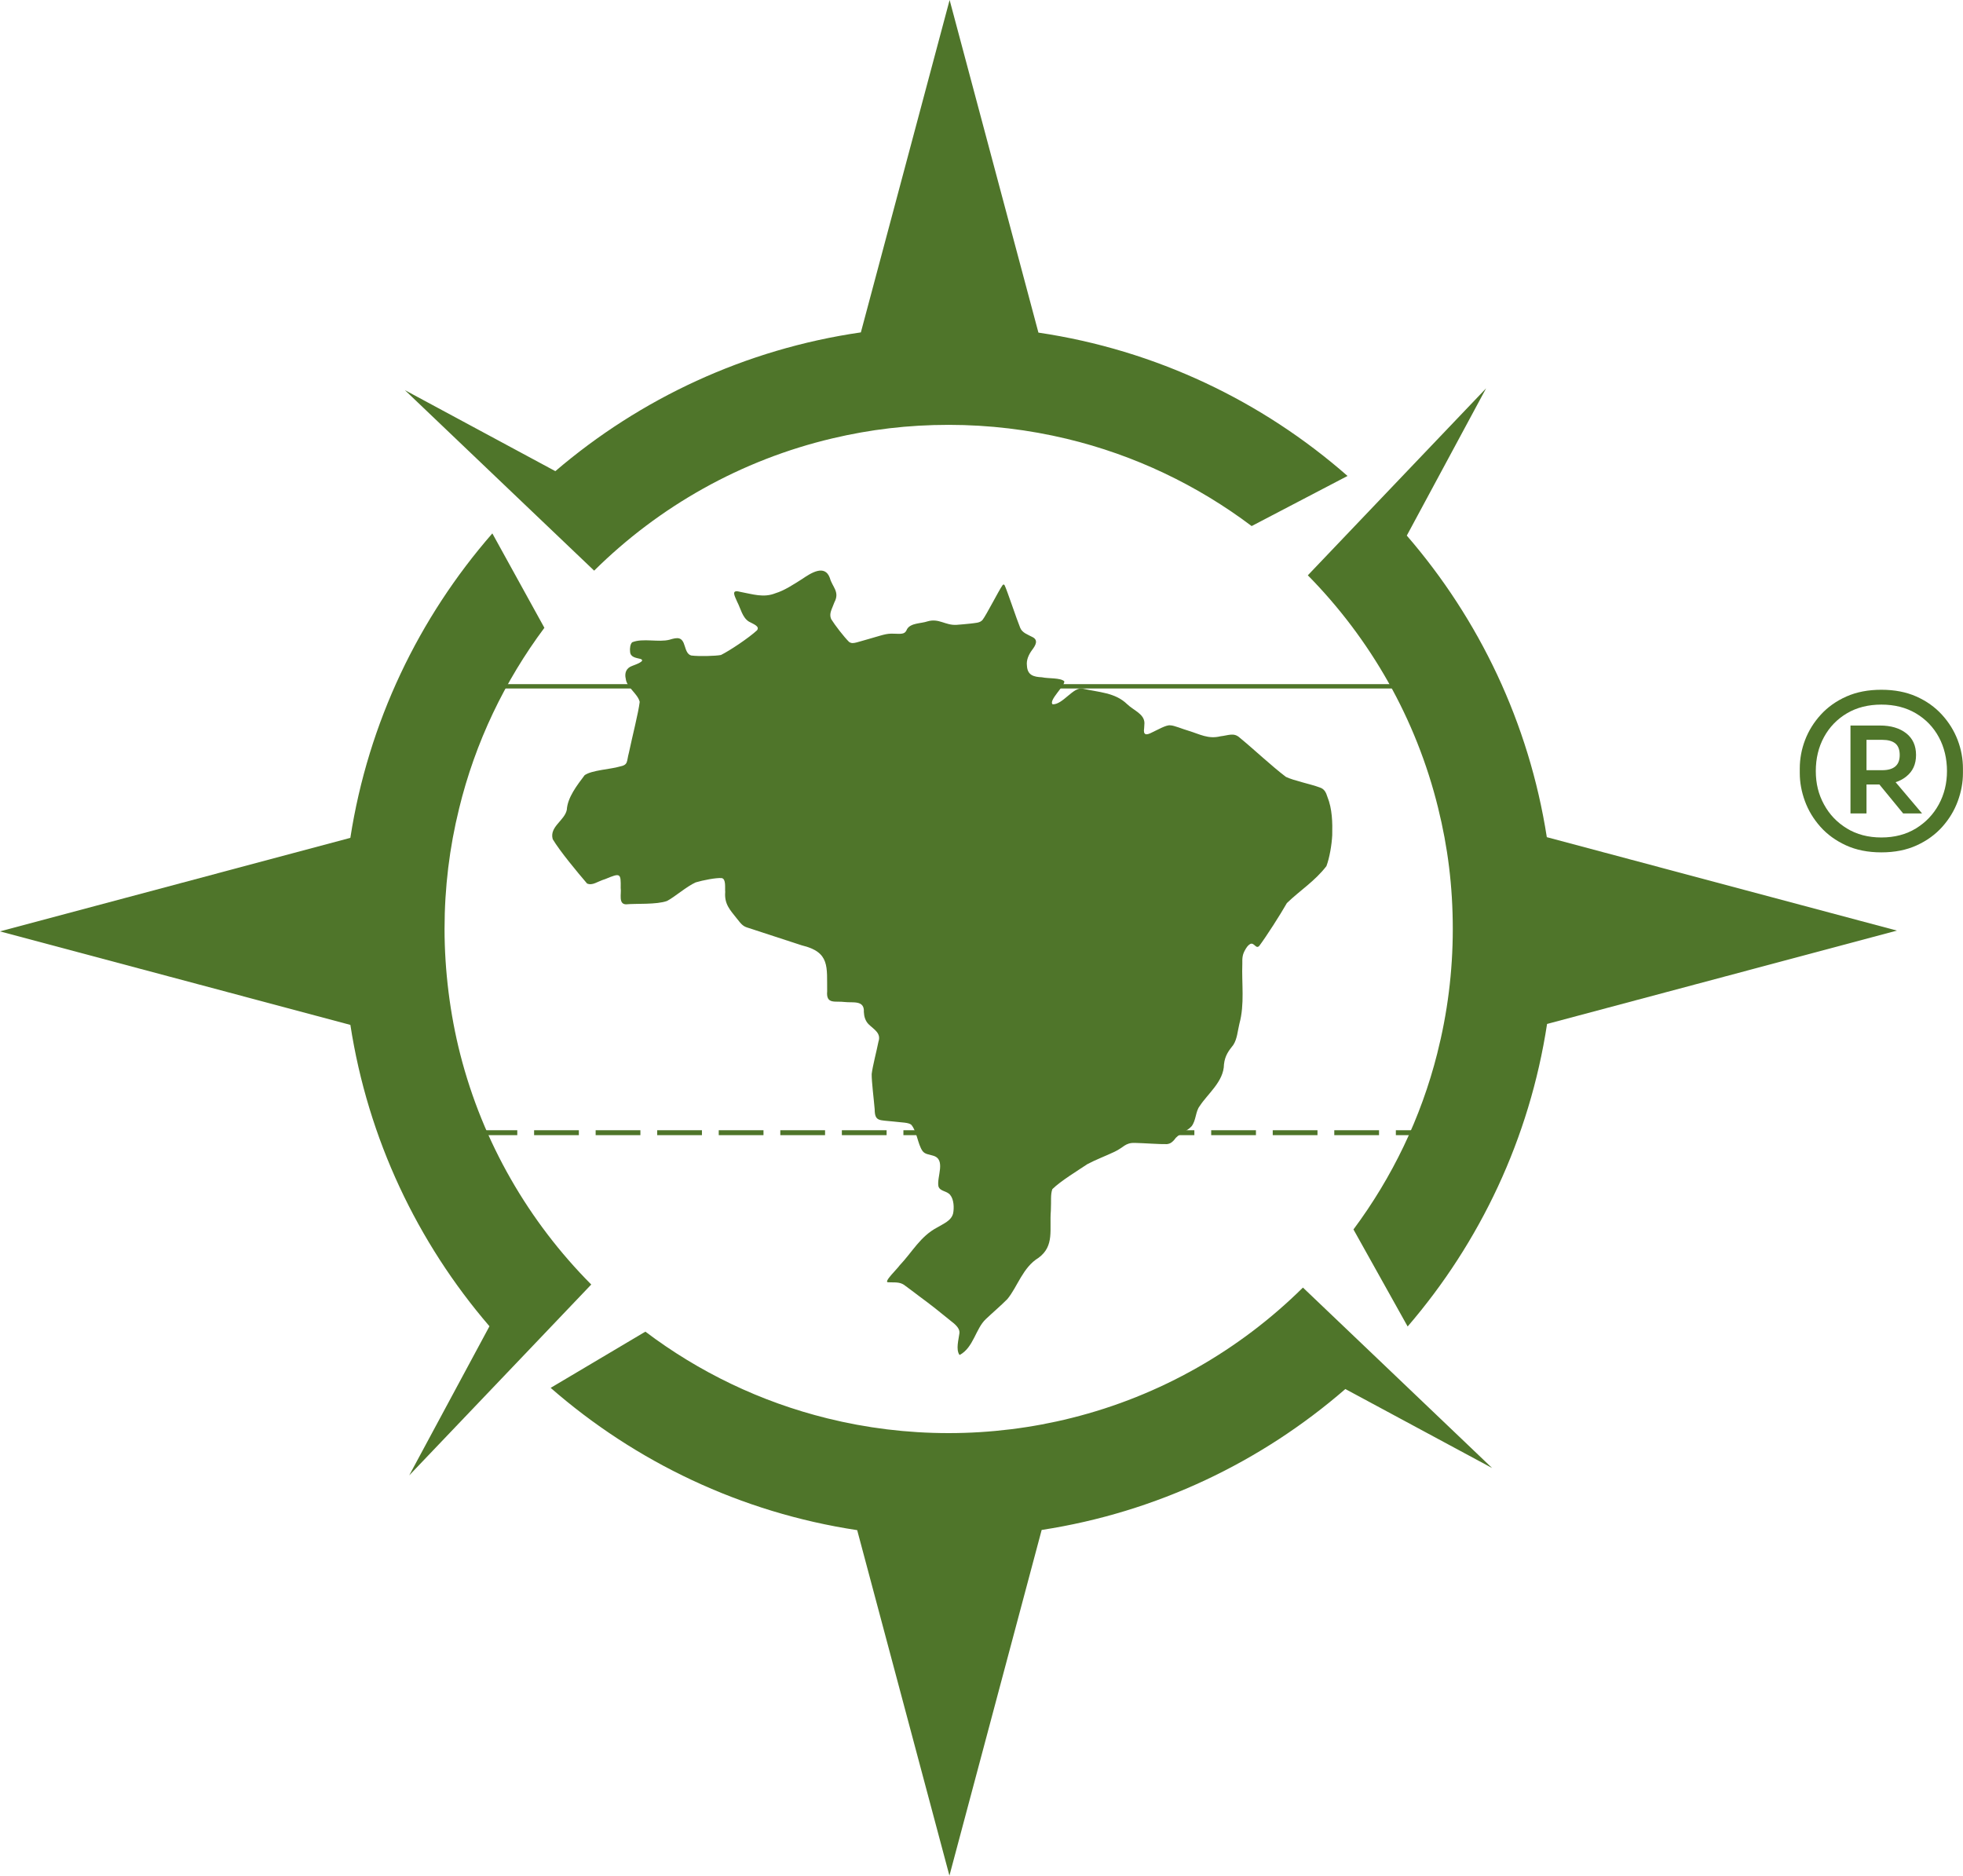 <svg xmlns="http://www.w3.org/2000/svg" id="Camada_2" data-name="Camada 2" viewBox="0 0 709.34 677.71"><defs><style>      .cls-1 {        fill: #4f752a;        stroke-width: 0px;      }    </style></defs><g id="Camada_1-2" data-name="Camada 1"><g><path class="cls-1" d="M679.85,307.98c-4.83,0-9.09-.84-12.78-2.53-3.69-1.69-6.78-3.93-9.26-6.72s-4.35-5.88-5.59-9.26c-1.24-3.38-1.86-6.76-1.86-10.14v-1.65c0-3.52.64-6.95,1.91-10.29,1.28-3.34,3.17-6.4,5.69-9.16,2.52-2.76,5.6-4.95,9.26-6.57,3.66-1.62,7.86-2.43,12.62-2.43s8.97.81,12.62,2.43c3.66,1.62,6.74,3.81,9.26,6.57,2.52,2.76,4.41,5.81,5.69,9.16,1.28,3.35,1.91,6.78,1.91,10.29v1.65c0,3.38-.62,6.76-1.86,10.14-1.24,3.38-3.1,6.47-5.59,9.26s-5.57,5.04-9.26,6.72c-3.69,1.69-7.95,2.53-12.78,2.53ZM679.85,302.6c4.76,0,8.91-1.09,12.47-3.26,3.55-2.17,6.31-5.07,8.28-8.69,1.97-3.62,2.95-7.64,2.95-12.05s-.98-8.64-2.95-12.26c-1.96-3.62-4.73-6.48-8.28-8.59-3.55-2.1-7.71-3.16-12.47-3.16s-8.92,1.05-12.47,3.16c-3.55,2.1-6.31,4.97-8.28,8.59-1.97,3.62-2.95,7.71-2.95,12.26s.98,8.43,2.95,12.05c1.96,3.62,4.72,6.52,8.28,8.69,3.55,2.17,7.71,3.26,12.47,3.26ZM668.68,293.91v-31.76h5.79v31.76h-5.79ZM671.47,283.46v-5.17h8.69c2.07,0,3.64-.45,4.71-1.35,1.07-.9,1.6-2.28,1.6-4.14s-.53-3.33-1.6-4.19c-1.07-.86-2.64-1.29-4.71-1.29h-8.69v-5.17h7.86c3.93,0,7.09.93,9.47,2.79,2.38,1.86,3.57,4.48,3.57,7.86s-1.19,5.92-3.57,7.81c-2.38,1.9-5.53,2.84-9.47,2.84h-7.86ZM687.71,293.91l-9.93-12.1h6.52l10.24,12.1h-6.83Z"></path><g><path class="cls-1" d="M346.67,489.5c-1.3-1.96-.27-5.45.02-7.74.19-1.41-.84-2.75-2.83-4.25-4.55-3.72-7.23-5.86-11.64-9.11-2-1.5-3.96-3.01-5.22-3.91-1.81-1.48-3.99-1.03-6.06-1.17-1.9.05,3.46-5,4.1-6.05,4.73-5.02,7.5-10.49,13.54-13.71,2.21-1.35,5.25-2.46,5.85-5.2.37-1.92.28-4.93-1.05-6.56-1.15-1.54-3.66-1.26-4.26-3.1-.73-3.31,2.85-9.76-1.92-11.12-1.58-.52-2.93-.46-3.86-1.72-1.74-2.55-2-7.03-4.02-9.43-.96-.89-3.48-.82-6.62-1.21-4.91-.57-6.6.12-6.63-4.42-.28-3.45-1.12-9.96-1.08-12.73.31-2.76,1.81-8.42,2.45-11.7,1.04-3.08-1.62-4.39-3.49-6.21-1.27-1.22-1.72-2.9-1.79-4.5.26-4.41-4.02-3.25-6.94-3.61-3.36-.45-6.76.99-6.32-3.88-.14-8.73,1.13-14.13-9.13-16.58-5.78-1.89-13.39-4.36-19.23-6.28-1.94-.57-2.44-1.05-4.36-3.52-2.38-3.02-4.48-5.11-4.12-9.51-.15-1.46.37-4.69-1.25-5-1.96-.19-6.91.79-9.42,1.55-3.28,1.47-7.63,5.3-10.35,6.71-3.82,1.39-11.26.87-14.83,1.22-2.85-.07-1.6-3.89-1.92-5.9.09-5.41-.08-5.52-5.57-3.23-2.97.9-4.55,2.46-6.58,1.61-3.69-4.32-9.74-11.58-12.41-16.02-1.27-4.51,4.31-6.71,5.09-10.62.27-4.48,3.71-8.87,6.43-12.49,2.49-1.84,9.58-2.18,12.62-3.12,3.27-.65,2.47-1.7,3.41-5.1,1.25-5.97,3.43-14.4,3.88-18.29-.73-3.02-4.74-5.25-5.04-8.36-.48-1.94.09-3.83,2.27-4.61.9-.35,2.03-.76,2.8-1.2.98-.54,1.17-1.03.26-1.34-1.5-.4-3.62-.53-3.76-2.57-.16-1.27.06-2.8.75-3.45,3.86-1.58,9.51.11,13.48-.92,3.07-.95,4.57-1.01,5.5,2.24.45,1.33.87,3.07,2.37,3.46,2.77.36,8.83.2,10.74-.19,3.24-1.61,9.98-6.12,13.01-8.9,1.14-1.45-1.27-2.25-2.92-3.16-2.4-1.5-2.96-4.74-4.23-7.14-.73-1.83-2.49-4.56.93-3.64,4.81.89,8.62,2.26,12.95.51,3.1-.94,6.33-3.05,9.64-5.15,3.07-2.09,8.13-5.41,9.96-.36.87,3.26,3.69,5.01,1.64,8.82-.88,2.5-2.01,3.97-1.18,6.02,1.31,2.14,4.64,6.46,6.49,8.28.87.57,1.52.49,2.79.17,2.48-.67,5.83-1.69,8.2-2.36,1.72-.5,2.84-.77,4.24-.8,1.67-.03,3.9.33,4.81-.34.43-.28.7-.79.89-1.26,1.33-2.31,5.07-2.02,7.4-2.83,4.16-1.23,6.42,1.51,10.51,1.25,1.62-.1,3.37-.29,5-.45,1.64-.25,3.43-.16,4.41-1.36,1.39-1.81,5.81-10.53,7.17-12.46.31-.39.54-.43.8,0,.88,1.8,4.34,12.26,5.62,15.35.74,1.81,2.68,2.4,4.31,3.28,2.37,1.09,1.26,3.01.08,4.59-1.4,1.87-2.22,3.85-1.96,5.78.16,3.54,2.51,4.08,5.43,4.22,2.24.51,6.58.12,8.05,1.42.5,1.44-5.85,7.02-4.17,8.35,3.7.1,7.47-6.42,10.81-5.68,5.84,1.36,11.71,1.38,16.06,5.6,2.35,2.29,6.25,3.52,6.28,6.88-.02.59-.05,1.27-.11,1.85-.39,2.51.74,2.61,2.82,1.52,2.03-.92,5.21-2.83,6.67-2.57,1.34,0,4.35,1.33,6.57,1.96,4.04,1.23,7.07,3.08,11.5,2,2.94-.33,4.85-1.44,6.97.49,5.05,4.14,11.61,10.32,16.7,14.17,2.86,1.38,8.91,2.58,12.2,3.81,1.71.53,2.3,1.82,2.8,3.42,1.76,4.33,1.85,9.35,1.74,13.83-.18,3.49-.96,8.15-2.1,11.18-4.18,5.45-9.5,8.73-14.29,13.36-2.37,4.17-7.42,12.05-9.94,15.42-1.25,1.43-1.86-1.4-3.35-.62-.84.49-1.34,1.31-1.81,2.14-.93,1.65-1.05,2.76-1,5.01-.27,7.07.89,14.52-1.06,21.65-.63,2.55-.78,5.48-2.2,7.65-1.69,2.13-3.02,3.86-3.37,7.02-.07,6.23-5.95,10.67-8.77,15.07-1.54,1.95-1.29,5.26-2.96,7.33-1.61,1.8-4.92,2.82-6.13,4.75-.75.87-1.45,1.55-2.8,1.67-2.46.08-8.43-.38-11.56-.44-3.52-.09-3.96,1.64-7.38,3.23-3.16,1.5-6.73,2.83-9.75,4.44-3.32,2.22-9.77,6.16-12.67,9.04-.72,2.08-.35,4-.54,7.8-.56,6.78,1.4,12.71-4.45,17.01-5.69,3.46-7.56,10.4-11.25,14.9-2.33,2.36-5.38,4.95-7.82,7.27-3.66,3.45-4.41,10.2-9.37,12.91l-.18-.07Z"></path><rect class="cls-1" x="177.75" y="247.2" width="326.94" height="1.57"></rect><g><rect class="cls-1" x="170.75" y="408.38" width="16.17" height="1.78"></rect><rect class="cls-1" x="193" y="408.38" width="16.17" height="1.78"></rect><rect class="cls-1" x="215.24" y="408.38" width="16.17" height="1.78"></rect><rect class="cls-1" x="237.48" y="408.38" width="16.17" height="1.78"></rect><rect class="cls-1" x="259.72" y="408.38" width="16.17" height="1.78"></rect><rect class="cls-1" x="281.97" y="408.38" width="16.17" height="1.78"></rect><rect class="cls-1" x="304.21" y="408.38" width="16.17" height="1.78"></rect><rect class="cls-1" x="326.45" y="408.38" width="16.17" height="1.78"></rect><rect class="cls-1" x="348.7" y="408.38" width="16.17" height="1.78"></rect><rect class="cls-1" x="370.94" y="408.38" width="16.17" height="1.78"></rect><rect class="cls-1" x="393.18" y="408.38" width="16.17" height="1.78"></rect><rect class="cls-1" x="415.42" y="408.38" width="16.17" height="1.78"></rect><rect class="cls-1" x="437.67" y="408.38" width="16.17" height="1.78"></rect><rect class="cls-1" x="459.91" y="408.38" width="16.17" height="1.78"></rect><rect class="cls-1" x="482.15" y="408.38" width="16.17" height="1.78"></rect><rect class="cls-1" x="504.4" y="408.38" width="16.17" height="1.78"></rect></g><g><path class="cls-1" d="M486.93,171.98l-34.64,18.1c-19.58-14.74-42.23-25.64-66.81-31.53-13.7-3.28-27.98-5.04-42.67-5.04s-28.46,1.68-41.94,4.87c-33.11,7.79-62.77,24.64-86.17,47.81l-26.08-24.86-42.31-40.36,54.37,29.27c30.63-26.2,68.61-44.08,110.4-50.14L343.15,0l32.09,120.18c42.43,6.28,80.89,24.77,111.69,51.79Z"></path><path class="cls-1" d="M685.5,336.24l-126.46,33.74c-6.33,41.41-24.26,78.97-50.38,109.31l-19.58-35.06c13.96-18.76,24.4-40.29,30.29-63.64v-.02c3.65-14.38,5.6-29.41,5.6-44.91s-1.82-29.66-5.28-43.64v-.02c-7.93-32.31-24.5-61.19-47.1-84.13l24.86-26.08,39.56-41.48-28.66,53.21c26.15,30.22,44.16,67.68,50.6,108.97l126.56,33.77Z"></path><path class="cls-1" d="M213.65,464.13l-25.74,27-40.04,41.97,29-53.89c-26.01-30.24-43.89-67.66-50.26-108.89L0,336.53l126.6-33.79c6.47-41.75,24.77-79.58,51.31-110.01l18.81,34.11c-14.35,19.24-25.01,41.38-30.85,65.42v.02c-3.43,13.89-5.23,28.42-5.23,43.38s1.97,30.8,5.67,45.27c8.17,31.97,24.79,60.53,47.34,83.2Z"></path><path class="cls-1" d="M539.21,530.45l-53.06-28.56c-30.39,26.37-68.12,44.52-109.74,50.92l-33.33,124.9-33.33-124.83c-42.04-6.35-80.16-24.69-110.77-51.41l34.23-20.31c19.29,14.57,41.58,25.37,65.76,31.33,14.04,3.48,28.73,5.33,43.84,5.33s30.17-1.9,44.37-5.47c32.11-8,60.84-24.57,83.64-47.12l27,25.74,41.38,39.48Z"></path></g></g></g></g></svg>